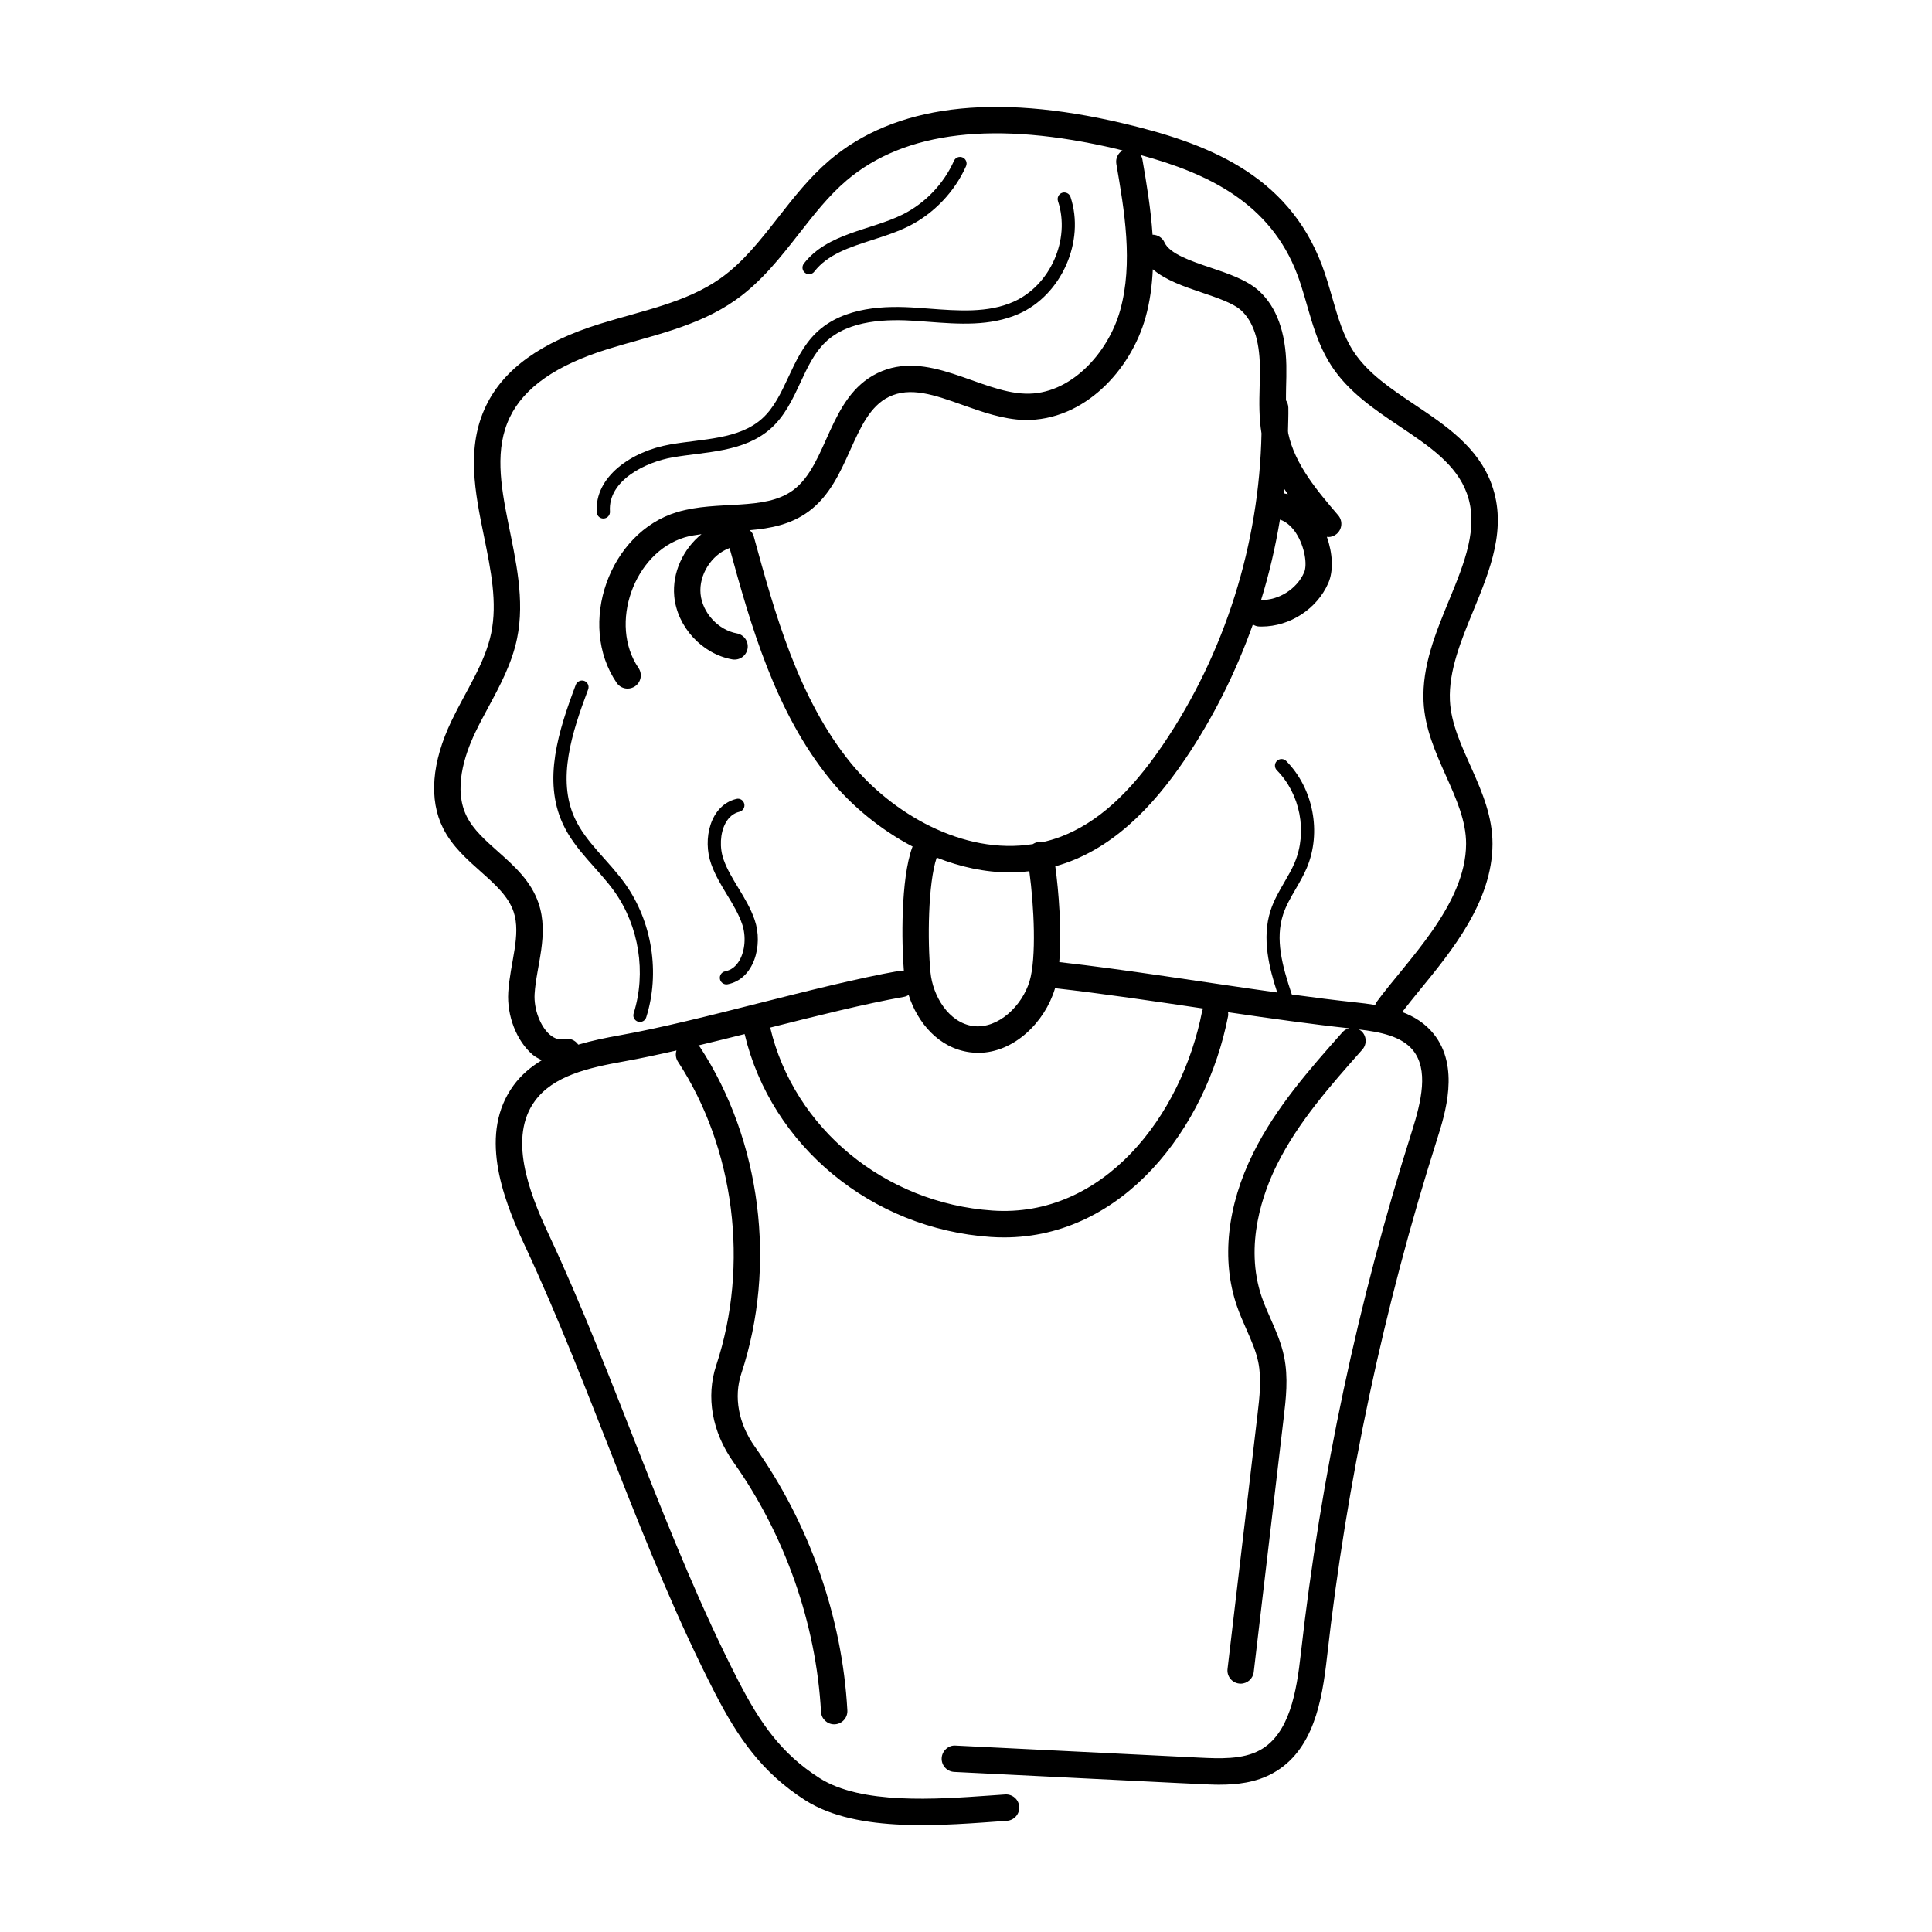<?xml version="1.0" encoding="UTF-8"?>
<!-- Uploaded to: ICON Repo, www.iconrepo.com, Generator: ICON Repo Mixer Tools -->
<svg fill="#000000" width="800px" height="800px" version="1.1" viewBox="144 144 512 512" xmlns="http://www.w3.org/2000/svg">
 <g>
  <path d="m539.33 272.44c-3.555-9.883-12.121-15.629-20.406-21.184-6.41-4.297-12.457-8.352-16.223-14.109-2.727-4.168-4.148-9.094-5.652-14.309-0.828-2.883-1.668-5.773-2.719-8.57-9.176-24.285-30.824-32.43-52.848-37.617-34.352-8.098-60.488-4.785-77.676 9.84-5.234 4.457-9.473 9.867-13.559 15.094-4.812 6.148-9.359 11.957-15.316 16.176-9.109 6.445-20.637 8.539-31.938 12.062-15.613 4.859-25.488 11.957-30.184 21.703-5.352 11.09-2.91 23.043-0.547 34.598 1.84 9.027 3.582 17.555 1.914 25.652-1.66 8.043-6.742 15.359-10.504 23.227-5.273 11.016-6.055 20.863-2.25 28.48 4.769 9.57 15.934 14 18.684 22.141 2.07 6.156-0.93 13.547-1.414 21.332-0.383 6.238 2.199 12.875 6.438 16.523 0.762 0.656 1.613 1.047 2.453 1.484-2.863 1.73-5.445 3.871-7.508 6.699-9.109 12.504-3.231 29.125 2.902 42.203 17.852 38.078 31.023 80.957 50.477 118.77 6.066 11.789 12.473 21.141 23.973 28.469 13.887 8.848 36.93 6.594 53.418 5.426 1.926-0.129 3.391-1.797 3.258-3.723-0.121-1.934-1.785-3.375-3.723-3.258l-4.012 0.281c-14.391 1.02-34.113 2.434-45.184-4.625-10.211-6.504-15.797-14.68-21.512-25.762-19.148-37.219-32.48-80.383-50.355-118.53-5.324-11.344-10.535-25.578-3.586-35.117 4.879-6.691 14.035-8.809 23.793-10.551 4.293-0.766 8.961-1.777 13.75-2.863-0.293 0.957-0.219 2.019 0.367 2.926 15.066 23.051 18.961 53.902 10.168 80.516-2.762 8.328-1.113 17.656 4.523 25.598 13.699 19.305 21.957 42.824 23.246 66.23 0.102 1.867 1.648 3.309 3.492 3.309 0.062 0 0.129 0 0.191-0.008 1.926-0.102 3.41-1.758 3.301-3.684-1.359-24.703-10.074-49.527-24.523-69.891-4.332-6.102-5.637-13.16-3.586-19.352 9.449-28.598 5.254-61.762-10.945-86.543-0.117-0.18-0.293-0.289-0.434-0.438 4.043-0.969 8.145-1.98 12.258-3.012 7.019 29.57 33.621 51.613 65.188 53.773 1.203 0.082 2.391 0.121 3.566 0.121 31.5 0 53.586-28.945 59.367-58.645 0.07-0.355 0.031-0.699-0.008-1.039 11.203 1.645 22.344 3.211 32.117 4.262-0.656 0.164-1.285 0.465-1.77 1.008-8.672 9.785-17.637 19.898-23.664 32.047-6.965 13.988-8.508 28.367-4.359 40.48 0.719 2.113 1.621 4.16 2.523 6.211 1.312 2.973 2.555 5.781 3.156 8.691 0.914 4.457 0.348 9.301-0.203 13.988l-7.934 67.344c-0.23 1.922 1.141 3.656 3.062 3.883 0.137 0.02 0.281 0.027 0.418 0.027 1.75 0 3.258-1.312 3.465-3.09l7.934-67.344c0.594-4.996 1.266-10.66 0.109-16.23-0.746-3.629-2.199-6.914-3.602-10.102-0.82-1.867-1.648-3.731-2.309-5.652-4.769-13.934 0.465-27.969 4.012-35.098 5.617-11.324 14.27-21.082 22.633-30.52 1.285-1.449 1.148-3.664-0.293-4.941-0.211-0.188-0.465-0.281-0.703-0.41 5.754 0.676 11.395 1.793 14.434 5.555 4.106 5.09 2.281 13.324-0.301 21.457-14.273 44.977-24.176 91.555-29.438 138.45-1.129 10.078-2.981 21.191-10.777 25.516-4.66 2.59-10.973 2.254-16.066 2.016l-64.672-3.199c-1.844-0.148-3.574 1.395-3.664 3.32-0.094 1.926 1.387 3.566 3.32 3.664 67.312 3.332 67.426 3.383 70.234 3.383 4.676 0 9.719-0.547 14.242-3.062 10.715-5.945 13.016-19.043 14.336-30.859 5.207-46.441 15.012-92.57 29.152-137.11 2.133-6.723 6.109-19.242-0.922-27.969-2.254-2.793-5.133-4.562-8.309-5.769 1.387-1.812 2.91-3.703 4.57-5.731 8.602-10.496 19.305-23.562 19.352-38.801 0.039-14.262-10.73-25.707-11.289-38.07-0.348-7.816 2.984-15.922 6.211-23.758 4.426-10.777 9.004-21.914 4.875-33.387zm-76.785-50.891c4.102 1.387 8.352 2.82 10.441 4.769 3.117 2.898 4.762 7.824 4.898 14.656 0.039 1.879-0.012 3.773-0.07 5.656-0.109 3.988-0.176 8.102 0.5 12.234-0.594 29.242-9.684 58.309-26.133 82.512-8.789 12.941-17.406 20.691-27.109 24.383-1.617 0.617-3.25 1.066-4.883 1.445-0.375-0.062-0.762-0.102-1.148-0.039-0.488 0.086-0.934 0.277-1.32 0.535-18.582 2.988-37.473-8.273-48.242-21.488-13.961-17.117-20.215-39.949-25.734-60.094-0.184-0.664-0.582-1.18-1.059-1.609 5.481-0.465 10.906-1.492 15.625-4.977 5.535-4.086 8.324-10.277 11.016-16.262 2.699-5.984 5.242-11.645 10.215-14.078 5.711-2.793 12.117-0.52 19.559 2.133 5.262 1.871 10.699 3.805 16.379 3.984 15.879 0.254 28.23-13.312 32.102-27.184 1.18-4.215 1.727-8.492 1.926-12.762 3.383 2.894 8.254 4.574 13.039 6.184zm20.656 60.145c1.988 0.633 3.461 2.363 4.223 3.523 2.391 3.656 3.066 8.461 2.18 10.496-1.902 4.348-6.711 7.398-11.402 7.285 2.16-6.977 3.805-14.098 5-21.305zm1.051-6.945c0.047-0.383 0.066-0.77 0.109-1.156 0.305 0.469 0.617 0.922 0.93 1.375-0.34-0.102-0.691-0.145-1.039-0.219zm-67.418 129.32c-1.949 6.41-8.246 12.648-14.902 11.855-6.547-0.887-10.734-8-11.344-14.246-0.809-8.207-0.664-23.562 1.645-30.398 6.195 2.438 12.762 3.926 19.449 3.926 1.695 0 3.394-0.129 5.098-0.32 1.273 9.312 1.918 23.008 0.055 29.184zm-108.54 14.281c-3.723 0.664-7.465 1.43-11.051 2.488-0.777-1.156-2.199-1.781-3.633-1.508-1.414 0.312-2.672-0.074-3.914-1.148-2.535-2.188-4.266-6.82-4.019-10.781 0.445-7.387 3.859-15.695 1.059-24-1.988-5.918-6.449-9.883-10.762-13.723-3.363-2.984-6.539-5.809-8.289-9.32-3.539-7.094-0.703-16.059 2.305-22.332 1.074-2.242 2.262-4.441 3.445-6.641 3.062-5.684 6.227-11.555 7.594-18.195 4.234-20.508-9.93-41.969-1.914-58.625 3.812-7.898 12.301-13.805 25.961-18.055 11.172-3.477 23.691-5.801 33.906-13.031 6.793-4.812 11.871-11.301 16.781-17.574 4.059-5.188 7.887-10.078 12.586-14.078 15.391-13.098 39.457-15.922 71.539-8.363 0.531 0.125 1.055 0.277 1.586 0.406-1.188 0.727-1.883 2.113-1.633 3.57 2.125 12.309 4.523 26.254 1.012 38.812-3.195 11.449-13.367 22.508-25.152 22.07-12.254-0.367-25.883-11.941-39.23-5.406-12.961 6.363-13.023 24.152-22.305 30.996-7.641 5.629-19.922 2.562-30.711 5.801-18.016 5.387-26.613 29.727-16.031 45.25 0.676 0.992 1.777 1.523 2.891 1.523 0.684 0 1.367-0.199 1.977-0.609 1.594-1.086 2.004-3.266 0.914-4.867-7.918-11.598-1.23-30.555 12.258-34.605 1.414-0.422 2.93-0.629 4.441-0.844-4.844 3.898-7.789 10.199-7.223 16.422 0.738 8.117 7.348 15.328 15.367 16.762 2.012 0.336 3.734-1.004 4.059-2.828 0.34-1.898-0.922-3.719-2.828-4.059-4.941-0.887-9.172-5.5-9.629-10.508-0.457-4.996 2.871-10.297 7.57-12.066 0.043-0.016 0.074-0.055 0.117-0.074 5.625 20.512 12.117 43.527 26.719 61.438 5.586 6.852 13.184 13.18 21.816 17.715-0.031 0.07-0.09 0.117-0.117 0.191-3.074 8.484-2.832 25.293-2.219 32.758-0.398-0.074-0.812-0.105-1.234-0.027-11.125 1.988-24.41 5.344-37.25 8.582-12.719 3.215-25.871 6.535-36.758 8.484zm154.29-6.418c-5.406 27.797-26.164 54.898-55.582 52.875-28.551-1.949-52.602-21.836-58.887-48.488 12.309-3.106 24.922-6.266 35.43-8.145 0.461-0.082 0.883-0.258 1.254-0.496 2.356 7.348 7.957 14.062 16.195 15.176 0.758 0.102 1.504 0.156 2.242 0.156 9.555 0 17.672-8.234 20.301-16.918 0.02-0.062 0.027-0.148 0.047-0.211 12.27 1.371 26.875 3.547 39.281 5.383-0.098 0.219-0.234 0.422-0.281 0.668zm65.395-108.77c-3.512 8.543-7.148 17.371-6.723 26.738 0.312 7.094 3.176 13.496 5.938 19.688 2.754 6.164 5.352 11.984 5.336 18.047-0.051 16.227-15.934 31.219-23.746 41.949-0.168 0.23-0.234 0.488-0.34 0.738-1.746-0.285-3.519-0.508-5.277-0.691-5.223-0.551-10.938-1.281-16.82-2.078-2.586-7.711-4.43-14.676-2.312-21.188 0.758-2.332 2.008-4.477 3.328-6.746 1.039-1.789 2.117-3.641 2.957-5.625 3.969-9.418 1.73-21.059-5.453-28.324-0.684-0.695-1.789-0.684-2.473-0.012-0.691 0.676-0.691 1.785-0.012 2.473 6.211 6.281 8.152 16.359 4.715 24.496-0.75 1.785-1.73 3.457-2.762 5.234-1.352 2.332-2.754 4.734-3.621 7.422-2.402 7.383-0.336 15.336 1.766 21.742-19.961-2.789-39.977-6.062-57.77-8.062 0.695-8.258-0.137-18.711-1.047-25.379 14.695-4.074 25.645-15.496 34.316-28.266 7.535-11.09 13.535-23.188 18.043-35.82 0.488 0.293 1.023 0.508 1.629 0.531 0.23 0.008 0.465 0.012 0.703 0.012 7.469 0 14.664-4.66 17.664-11.527 1.418-3.246 1.164-7.891-0.391-12.266 0.117 0.012 0.227 0.074 0.344 0.074 0.805 0 1.621-0.273 2.277-0.84 1.469-1.258 1.641-3.465 0.383-4.934-5.391-6.293-11.492-13.422-13.242-21.723-0.039-0.184-0.027-0.379-0.059-0.562 0.031-2.082 0.145-4.16 0.094-6.242-0.02-0.734-0.27-1.383-0.633-1.945 0.012-1.078 0-2.133 0.031-3.242 0.055-2.004 0.109-4.004 0.07-5.992-0.176-8.801-2.574-15.41-7.129-19.645-3.199-2.973-8.172-4.652-12.977-6.273-5.086-1.715-10.836-3.656-12.184-6.676-0.574-1.289-1.84-2.035-3.168-2.051-0.453-6.875-1.602-13.617-2.688-19.953-0.074-0.422-0.242-0.797-0.441-1.148 17.797 4.844 34.324 12.688 41.488 31.645 2.926 7.727 4.086 16.645 9.066 24.238 4.539 6.941 11.465 11.59 18.168 16.086 7.688 5.152 14.945 10.023 17.719 17.738 3.219 8.945-0.664 18.375-4.769 28.359z"/>
  <path d="m303.9 281.41c0.039 0 0.082 0 0.121-0.008 0.965-0.062 1.688-0.902 1.621-1.867-0.574-8.289 9.594-13.098 16.57-14.316 8.828-1.531 18.918-1.32 26.02-7.633 3.746-3.32 5.848-7.832 7.879-12.191 1.879-4.031 3.656-7.832 6.594-10.672 6.328-6.117 16.723-6.156 23.965-5.691l3.273 0.246c8.078 0.613 16.461 1.25 24.047-2.106 11.328-5.023 17.609-19.203 13.707-30.977-0.309-0.914-1.293-1.402-2.215-1.105-0.914 0.309-1.406 1.293-1.105 2.215 3.363 10.133-2.043 22.344-11.809 26.672-6.777 3.012-14.711 2.391-22.359 1.812l-3.309-0.238c-7.934-0.559-19.305-0.43-26.629 6.664-6.789 6.559-7.981 17.094-14.363 22.77-6.203 5.508-15.66 5.285-24.301 6.801-10.168 1.762-20.117 8.516-19.453 18.008 0.066 0.914 0.832 1.617 1.746 1.617z"/>
  <path d="m359.79 215.99c3.559-4.598 9.312-6.445 15.395-8.406 3.219-1.031 6.547-2.106 9.594-3.621 6.664-3.32 12.211-9.129 15.227-15.922 0.391-0.887-0.008-1.922-0.887-2.309-0.887-0.395-1.922 0.008-2.309 0.887-2.684 6.066-7.641 11.246-13.586 14.215-8.465 4.211-19.891 4.883-26.191 13.012-0.594 0.766-0.457 1.867 0.309 2.453 0.758 0.598 1.867 0.449 2.449-0.309z"/>
  <path d="m296.29 360.78c-4.688-10.277-0.805-22.469 3.574-34.078 0.336-0.902-0.117-1.914-1.023-2.254-0.875-0.32-1.906 0.117-2.254 1.023-4.633 12.293-8.727 25.258-3.477 36.758 3.234 7.109 9.465 12.055 13.723 18.039 6.527 9.176 8.48 21.547 5.09 32.281-0.359 1.129 0.488 2.277 1.668 2.277 0.746 0 1.434-0.477 1.668-1.223 3.711-11.762 1.578-25.312-5.57-35.355-4.398-6.172-10.441-10.98-13.398-17.469z"/>
  <path d="m339.68 379.34c-1.531-2.523-2.981-4.906-3.91-7.516-1.129-3.148-0.93-7.039 0.492-9.668 0.875-1.625 2.117-2.644 3.691-3.027 0.938-0.23 1.512-1.176 1.285-2.117-0.23-0.941-1.156-1.539-2.117-1.285-6.918 1.695-9.012 10.656-6.641 17.273 1.047 2.945 2.652 5.598 4.211 8.16 1.586 2.609 3.082 5.078 3.996 7.781 1.066 3.144 0.773 6.996-0.73 9.586-0.93 1.598-2.199 2.57-3.785 2.883-0.949 0.184-1.566 1.105-1.379 2.051 0.164 0.832 0.895 1.414 1.715 1.414 0.109 0 0.227-0.012 0.336-0.035 6.977-1.367 9.445-10.301 7.16-17.023-1.043-3.07-2.711-5.816-4.324-8.477z"/>
 </g>
</svg>